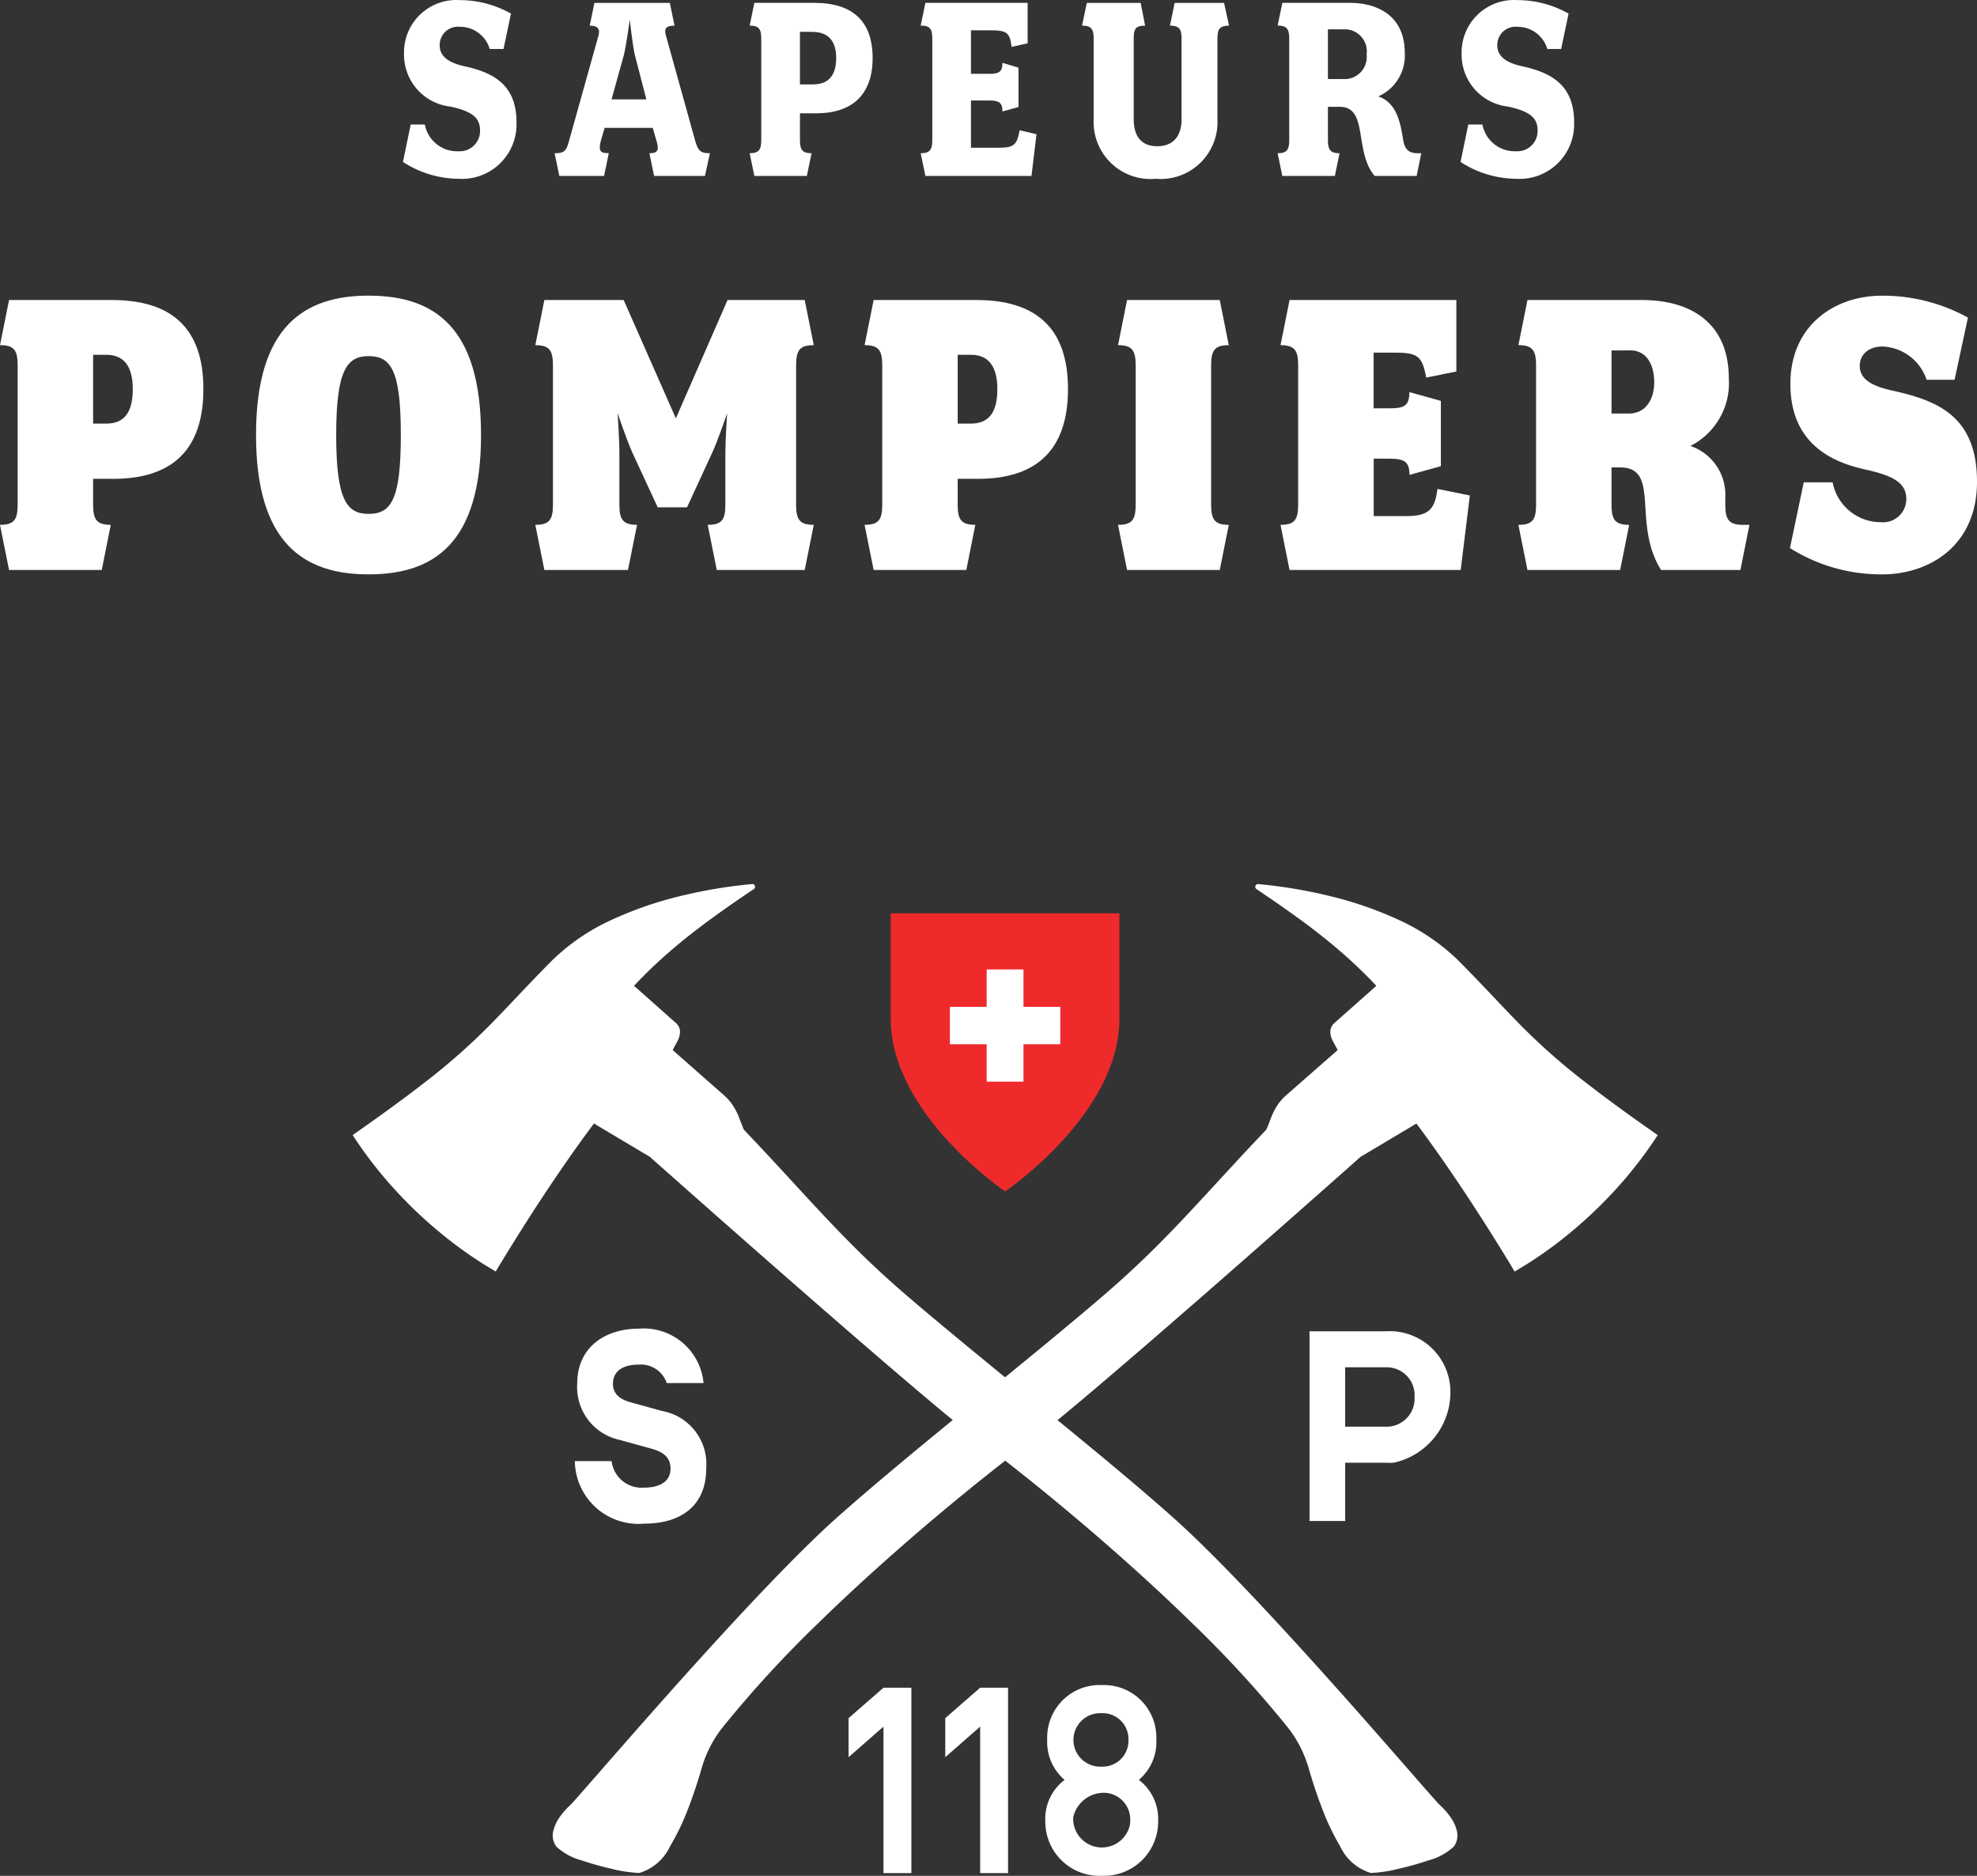<svg xmlns="http://www.w3.org/2000/svg" width="115.567" height="109.64" viewBox="0 0 115.567 109.64"><rect x="0" y="0" width="115.567" height="109.64" fill="#333333" stroke="none"/><defs><style>.cls-1{fill:#fff;}.cls-2{fill:#ef2a2b;}</style></defs><title>logo-118-info</title><g id="Layer_2" data-name="Layer 2"><g id="Calque_1" data-name="Calque 1"><g id="Groupe_27" data-name="Groupe 27"><g id="Groupe_6" data-name="Groupe 6"><g id="Groupe_1" data-name="Groupe 1"><path id="Tracé_1" data-name="Tracé 1" class="cls-1" d="M34.025,108.744a16.375,16.375,0,0,0,1.651.467,8.107,8.107,0,0,0,1.7.262,2.92,2.92,0,0,0,1.794-1.562,13.988,13.988,0,0,0,1.067-2.228c.331-.855.596-1.699.783-2.348a6.892,6.892,0,0,1,1.238-2.394,66.46,66.46,0,0,1,5.562-6.059c2.024-1.978,4.137-3.872,6.075-5.531C56.625,87.02,59.006,85.16,60.295,84.21c1.109-.818,3.633-2.95,6.502-5.422,2.085-1.799,4.351-3.778,6.385-5.564,3.52-3.092,6.348-5.606,6.348-5.606l3.267-1.948c.696.928,1.376,1.888,2.01,2.817.706,1.031,1.355,2.024,1.908,2.888,1.104,1.728,1.823,2.945,1.823,2.945a23.748,23.748,0,0,0,3.179-2.212,25.806,25.806,0,0,0,2.812-2.678,24.547,24.547,0,0,0,2.374-3.084c-1.745-1.219-3.088-2.201-4.176-3.048a37.231,37.231,0,0,1-3.881-3.421c-1.04-1.055-2.043-2.168-3.596-3.736A12.273,12.273,0,0,0,81.74,53.756,21.571,21.571,0,0,0,77.73,52.372a28.852,28.852,0,0,0-4.182-.699.151.151,0,0,0-.125.046.17.17,0,0,0-.044.129.157.157,0,0,0,.069.117c.851.576,1.671,1.137,2.466,1.716s1.593,1.198,2.363,1.858a28.497,28.497,0,0,1,2.178,2.082l-.808.716-.808.717-.808.716a.713.713,0,0,0-.266.513,1.184,1.184,0,0,0,.151.571c.103.208.231.399.272.528l-3.039,2.664a3.023,3.023,0,0,0-.494.58,3.777,3.777,0,0,0-.346.684c-.103.252-.181.494-.285.714-1.187,1.249-2.197,2.347-3.138,3.369-1.09,1.183-2.088,2.261-3.167,3.343-1.008,1.009-2.088,2.021-3.377,3.123-1.61,1.375-3.363,2.821-5.143,4.276-1.737,1.421-3.497,2.851-5.178,4.236-1.845,1.522-3.592,2.99-5.098,4.331s-3.433,3.307-5.398,5.408c-1.754,1.874-3.553,3.875-5.14,5.664-2.709,3.057-4.815,5.512-5.06,5.74a4.251,4.251,0,0,0-.609.696,2.3,2.3,0,0,0-.38.841,1.092,1.092,0,0,0,.187.883,3.499,3.499,0,0,0,1.502.808"/></g><g id="Groupe_2" data-name="Groupe 2"><path id="Tracé_2" data-name="Tracé 2" class="cls-1" d="M83.481,108.744a3.498,3.498,0,0,0,1.502-.812,1.093,1.093,0,0,0,.187-.883,2.299,2.299,0,0,0-.38-.841,4.24,4.24,0,0,0-.609-.691c-.245-.224-2.347-2.679-5.057-5.737-1.587-1.789-3.384-3.786-5.14-5.664-1.961-2.101-3.88-4.055-5.398-5.408s-3.253-2.811-5.098-4.331c-1.68-1.386-3.441-2.811-5.178-4.236-1.779-1.458-3.533-2.901-5.142-4.276-1.289-1.101-2.374-2.114-3.377-3.123-1.08-1.082-2.077-2.16-3.167-3.343-.941-1.022-1.952-2.123-3.139-3.369-.103-.22-.184-.462-.284-.714a3.771,3.771,0,0,0-.346-.684,3.026,3.026,0,0,0-.494-.58l-3.034-2.672c.042-.129.169-.312.274-.528a1.197,1.197,0,0,0,.151-.57.714.714,0,0,0-.266-.513l-.808-.716-.808-.717-.808-.716a28.289,28.289,0,0,1,2.178-2.082c.77-.66,1.554-1.268,2.364-1.859s1.614-1.145,2.465-1.716a.156.156,0,0,0,.069-.117.17.17,0,0,0-.044-.129.151.151,0,0,0-.125-.046,28.865,28.865,0,0,0-4.182.699,21.573,21.573,0,0,0-4.009,1.384,12.276,12.276,0,0,0-3.509,2.386c-1.553,1.568-2.556,2.681-3.596,3.736A37.24,37.24,0,0,1,24.79,63.295c-1.088.848-2.43,1.829-4.176,3.049a24.553,24.553,0,0,0,2.374,3.084A25.892,25.892,0,0,0,25.799,72.105a23.781,23.781,0,0,0,3.18,2.212s.722-1.217,1.823-2.945c.552-.864,1.202-1.857,1.908-2.888.635-.93,1.315-1.89,2.01-2.817l3.267,1.948s2.827,2.513,6.348,5.606c2.034,1.786,4.3,3.765,6.385,5.564,2.866,2.473,5.389,4.604,6.502,5.422,1.289.95,3.67,2.811,6.398,5.141,1.938,1.659,4.052,3.554,6.075,5.531a66.456,66.456,0,0,1,5.56,6.057,7.029,7.029,0,0,1,.516.74,7.181,7.181,0,0,1,.722,1.653c.187.649.452,1.493.783,2.348a13.983,13.983,0,0,0,1.06,2.234,2.921,2.921,0,0,0,1.793,1.562A8.101,8.101,0,0,0,81.83,109.21a16.367,16.367,0,0,0,1.651-.467"/></g><g id="Groupe_3" data-name="Groupe 3"><path id="Tracé_3" data-name="Tracé 3" class="cls-1" d="M33.601,85.399h2.151a1.765,1.765,0,0,0,1.884,1.552c.919,0,1.559-.348,1.559-1.109,0-.617-.36-.964-1.124-1.172l-1.837-.507a3.155,3.155,0,0,1-2.493-3.277c0-2.218,1.714-3.228,3.612-3.228a3.511,3.511,0,0,1,3.773,3.18H38.975a1.601,1.601,0,0,0-1.651-1.078c-.872,0-1.494.349-1.494,1.125,0,.65.497.937,1.09,1.093l1.776.49a3.157,3.157,0,0,1,2.586,3.373c0,1.996-1.278,3.215-3.646,3.215A3.719,3.719,0,0,1,33.615,85.66q-.011-.13-.014-.261"/></g><g id="Groupe_4" data-name="Groupe 4"><path id="Tracé_4" data-name="Tracé 4" class="cls-1" d="M81.006,83.388A1.635,1.635,0,0,0,82.69,81.801q.003-.077-.002-.155a1.627,1.627,0,0,0-1.52-1.726q-.081-.005-.162-.002H78.632v3.469ZM78.632,88.9H76.55V77.812h4.456a3.551,3.551,0,0,1,3.772,3.323,4.218,4.218,0,0,1-3.292,4.356,3.521,3.521,0,0,1-.48.003H78.632Z"/></g><g id="Groupe_5" data-name="Groupe 5"><path id="Tracé_5" data-name="Tracé 5" class="cls-2" d="M52.071,53.384v6.172c0,5.572,6.683,10.08,6.683,10.08s6.682-4.508,6.682-10.08V53.384Z"/></g></g><g id="Groupe_7" data-name="Groupe 7"><path id="Tracé_7" data-name="Tracé 7" class="cls-1" d="M59.828,58.849V56.663H57.677v2.186h-2.15v2.186h2.15v2.186h2.151V61.035h2.151V58.849Z"/></g><g id="Groupe_8" data-name="Groupe 8"><path id="Tracé_8" data-name="Tracé 8" class="cls-1" d="M51.644,98.645l-2.04,1.779v2.281l2.04-1.786v8.562h1.631V98.645Z"/></g><g id="Groupe_9" data-name="Groupe 9"><path id="Tracé_9" data-name="Tracé 9" class="cls-1" d="M57.296,98.645l-2.04,1.779v2.281l2.04-1.786v8.562h1.63V98.645Z"/></g><g id="Groupe_26" data-name="Groupe 26"><g id="Groupe_10" data-name="Groupe 10"><path id="Tracé_10" data-name="Tracé 10" class="cls-1" d="M65.964,101.695a1.512,1.512,0,0,0-1.458-1.563q-.063-.002-.126.002a1.563,1.563,0,1,0,0,3.123,1.511,1.511,0,0,0,1.583-1.437q.003-.062.002-.125m.103,4.69a1.556,1.556,0,0,0-1.511-1.599A1.839,1.839,0,0,0,62.74,106.2a1.575,1.575,0,0,0-.005.186,1.678,1.678,0,0,0,3.326.224,1.564,1.564,0,0,0,.006-.224m-4.965.03a2.855,2.855,0,0,1,1.13-2.383,2.9,2.9,0,0,1-1.016-2.354A3.067,3.067,0,0,1,64.153,98.49q.121-.004.242.001a3.064,3.064,0,0,1,3.198,2.928q.006.13.002.26a2.897,2.897,0,0,1-1.023,2.354,2.852,2.852,0,0,1,1.128,2.383,3.169,3.169,0,0,1-3.112,3.224q-.095.001-.191-.003a3.161,3.161,0,0,1-3.289-3.03q-.004-.095-.003-.19"/></g><g id="Groupe_11" data-name="Groupe 11"><path id="Tracé_11" data-name="Tracé 11" class="cls-1" d="M26.817,10.45a6.044,6.044,0,0,1-3.262-.985l.452-2.186h.826a1.92,1.92,0,0,0,1.97,1.562,1.185,1.185,0,0,0,1.256-1.112c.002-.034.003-.069.002-.103,0-.738-.452-1.116-1.728-1.395a3.054,3.054,0,0,1-2.715-3.087A3.061,3.061,0,0,1,26.592.001q.137-.003.273.006A6.089,6.089,0,0,1,29.869.795l-.435,2.069h-.808a1.803,1.803,0,0,0-1.744-1.297,1.064,1.064,0,0,0-1.173.946,1.097,1.097,0,0,0-.006.138c0,.625.485,1.002,1.421,1.215,1.651.361,3.069,1.034,3.069,3.284a3.192,3.192,0,0,1-3.071,3.305q-.152.005-.304-.005"/></g><g id="Groupe_12" data-name="Groupe 12"><path id="Tracé_12" data-name="Tracé 12" class="cls-1" d="M41.208,10.285H38.236l-.275-1.329c.436,0,.598-.132.42-.707l-.226-.775H35.344l-.226.771c-.161.625.017.707.469.707l-.275,1.333H32.695L32.42,8.956c.516,0,.679-.082.84-.707l1.712-6.124c.114-.378.033-.625-.5-.625L34.746.17h4.41l.275,1.33c-.532,0-.614.198-.5.591l1.712,6.157c.178.608.34.707.857.707ZM37.105,3.192c-.129-.575-.29-2.037-.29-2.037s-.206,1.478-.34,2.037l-.727,2.616h2.035Z"/></g><g id="Groupe_13" data-name="Groupe 13"><path id="Tracé_13" data-name="Tracé 13" class="cls-1" d="M47.699,6.623h-.937V8.185c0,.558.129.772.679.772l-.276,1.327H44.097l-.275-1.329c.549,0,.678-.214.678-.773v-5.91c0-.575-.129-.773-.678-.773L44.097.168h3.521c2.248,0,3.392,1.101,3.392,3.22S49.848,6.623,47.699,6.623m-.226-4.762h-.711V4.933h.76c1.018,0,1.357-.657,1.357-1.544,0-.854-.34-1.527-1.406-1.527"/></g><g id="Groupe_14" data-name="Groupe 14"><path id="Tracé_14" data-name="Tracé 14" class="cls-1" d="M60.297,10.285H54.094L53.82,8.956c.549,0,.678-.214.678-.773V2.268c0-.575-.129-.772-.678-.772l.275-1.33h5.976V2.531l-.937.208c-.097-.805-.259-.968-1.227-.968H56.759V4.315h1.083c.549,0,.758-.115.758-.64l.937.279V6.253L58.6,6.515c0-.521-.206-.64-.758-.64H56.759v2.759h1.697c.856,0,1.001-.23,1.147-1.018l.986.23Z"/></g><g id="Groupe_15" data-name="Groupe 15"><path id="Tracé_15" data-name="Tracé 15" class="cls-1" d="M71.167,2.272V6.969a3.327,3.327,0,0,1-3.15,3.49,3.286,3.286,0,0,1-.451-.01,3.326,3.326,0,0,1-3.623-3.009A3.378,3.378,0,0,1,63.93,6.969V2.272c0-.575-.129-.771-.679-.771L63.53.17h3.15l.256,1.331c-.566,0-.663.197-.663.771V6.985c0,.887.372,1.562,1.374,1.562s1.421-.674,1.421-1.562V2.272c0-.575-.129-.771-.678-.771L68.664.17h2.89l.291,1.331c-.549,0-.678.197-.678.771"/></g><g id="Groupe_16" data-name="Groupe 16"><path id="Tracé_16" data-name="Tracé 16" class="cls-1" d="M82.811,10.285H80.356c-1.212-1.428-.356-4.04-2.035-4.04h-.696V8.183c0,.558.13.773.679.773L78.03,10.285H74.96l-.275-1.329c.549,0,.678-.214.678-.773V2.268c0-.559-.129-.772-.678-.772L74.96.166H78.853c2.003,0,3.263,1.018,3.263,2.906a2.605,2.605,0,0,1-1.548,2.562c1.063.365,1.289,1.498,1.451,2.517.081.52.275.805.856.805h.206ZM78.53,1.713h-.905V4.62h.873A1.292,1.292,0,0,0,79.891,3.434a1.319,1.319,0,0,0-.004-.259,1.287,1.287,0,0,0-1.096-1.449,1.269,1.269,0,0,0-.261-.008"/></g><g id="Groupe_17" data-name="Groupe 17"><path id="Tracé_17" data-name="Tracé 17" class="cls-1" d="M88.64,10.45a6.045,6.045,0,0,1-3.262-.985l.452-2.186h.826A1.92,1.92,0,0,0,88.625,8.84a1.185,1.185,0,0,0,1.256-1.112c.002-.034.003-.069.002-.103,0-.738-.452-1.116-1.728-1.395A3.054,3.054,0,0,1,85.44,3.143,3.061,3.061,0,0,1,88.415.001c.091-.002.182,0,.273.006A6.088,6.088,0,0,1,91.692.795l-.435,2.069h-.808a1.803,1.803,0,0,0-1.744-1.297,1.064,1.064,0,0,0-1.173.946,1.078,1.078,0,0,0-.006.138c0,.625.485,1.002,1.421,1.215,1.651.361,3.069,1.034,3.069,3.284a3.192,3.192,0,0,1-3.071,3.305q-.152.005-.304-.005"/></g><g id="Groupe_18" data-name="Groupe 18"><path id="Tracé_18" data-name="Tracé 18" class="cls-1" d="M6.628,27.986H5.443v1.486c0,.87.176,1.204,1.032,1.204l-.527,2.638H.529L0,30.676c.858,0,1.032-.333,1.032-1.204V21.377c0-.87-.176-1.204-1.032-1.204l.529-2.638H6.524c3.503,0,5.366,1.64,5.366,5.2,0,3.586-1.858,5.252-5.263,5.252m-.404-7.25H5.443v4.022H6.224c1.238,0,1.538-.948,1.538-2.024.001-.995-.302-1.998-1.538-1.998"/></g><g id="Groupe_19" data-name="Groupe 19"><path id="Tracé_19" data-name="Tracé 19" class="cls-1" d="M21.542,33.571c-3.755,0-6.576-1.793-6.576-8.146S17.788,17.28,21.542,17.28c3.805,0,6.577,1.793,6.577,8.145s-2.772,8.146-6.577,8.146m0-12.756c-1.259,0-1.89.819-1.89,4.61,0,3.817.63,4.611,1.89,4.611,1.311,0,1.889-.794,1.889-4.611,0-3.791-.579-4.61-1.889-4.61"/></g><g id="Groupe_20" data-name="Groupe 20"><path id="Tracé_20" data-name="Tracé 20" class="cls-1" d="M47.04,33.315h-5.14L41.37,30.677c.857,0,1.032-.333,1.032-1.204V26.454c0-.717.103-2.306.103-2.306s-.504,1.512-.881,2.331L40.16,29.652H38.447l-1.461-3.151c-.378-.845-.882-2.357-.882-2.357s.103,1.562.103,2.383v2.945c0,.87.176,1.204,1.032,1.204l-.53,2.638H31.821l-.529-2.638c.857,0,1.032-.333,1.032-1.204V21.378c0-.87-.176-1.204-1.032-1.204l.529-2.638h4.636l3.05,6.916,3.023-6.916H47.04l.529,2.638c-.858,0-1.032.333-1.032,1.204v8.095c0,.87.175,1.204,1.032,1.204Z"/></g><g id="Groupe_21" data-name="Groupe 21"><path id="Tracé_21" data-name="Tracé 21" class="cls-1" d="M57.167,27.986H55.982v1.486c0,.87.176,1.204,1.032,1.204l-.527,2.638h-5.418l-.529-2.638c.858,0,1.032-.333,1.032-1.204V21.377c0-.87-.176-1.204-1.032-1.204l.529-2.638h5.995c3.503,0,5.366,1.64,5.366,5.2,0,3.586-1.858,5.252-5.263,5.252m-.404-7.25h-.781v4.022h.781c1.238,0,1.538-.948,1.538-2.024.001-.995-.302-1.998-1.538-1.998"/></g><g id="Groupe_22" data-name="Groupe 22"><path id="Tracé_22" data-name="Tracé 22" class="cls-1" d="M71.301,33.315h-5.418l-.528-2.638c.857,0,1.032-.333,1.032-1.204V21.378c0-.87-.176-1.204-1.032-1.204l.528-2.638h5.418l.529,2.638c-.857,0-1.032.333-1.032,1.204v8.095c0,.87.176,1.204,1.032,1.204Z"/></g><g id="Groupe_23" data-name="Groupe 23"><path id="Tracé_23" data-name="Tracé 23" class="cls-1" d="M85.386,33.315H75.382l-.529-2.638c.857,0,1.032-.333,1.032-1.204V21.378c0-.87-.176-1.204-1.032-1.204l.529-2.638h9.751v4.175l-1.764.359c-.227-1.23-.479-1.458-1.79-1.458H80.296v3.254h.907c.857,0,1.185-.128,1.185-.947l1.839.512v3.816l-1.834.509c0-.793-.328-.947-1.185-.947h-.907v3.356h1.94c1.386,0,1.638-.512,1.79-1.588l1.889.384Z"/></g><g id="Groupe_24" data-name="Groupe 24"><path id="Tracé_24" data-name="Tracé 24" class="cls-1" d="M101.737,33.315H97.1c-1.713-2.715,0-5.994-2.393-5.994H94.203v2.152c0,.87.176,1.204,1.032,1.204l-.528,2.638h-5.418l-.529-2.638c.858,0,1.032-.333,1.032-1.204V21.378c0-.87-.176-1.204-1.032-1.204l.529-2.638h6.678c3.073,0,5.09,1.512,5.09,4.559a4.117,4.117,0,0,1-2.243,3.971,3.006,3.006,0,0,1,2.04,2.971v.435c0,.87.176,1.204,1.032,1.204h.379ZM95.285,20.482H94.203v3.689h1.008c.983,0,1.487-.819,1.487-1.819,0-1.024-.428-1.874-1.412-1.874"/></g><g id="Groupe_25" data-name="Groupe 25"><path id="Tracé_25" data-name="Tracé 25" class="cls-1" d="M110.025,33.571a9.999,9.999,0,0,1-5.392-1.537l.806-3.842h1.688a2.869,2.869,0,0,0,2.822,2.33,1.359,1.359,0,0,0,1.48-1.23q.005-.051.006-.101c0-.896-.605-1.353-2.368-1.742-2.015-.437-4.409-1.537-4.409-5.018,0-3.381,2.545-5.149,5.366-5.149a10.334,10.334,0,0,1,5.014,1.281l-.783,3.636H112.62a2.835,2.835,0,0,0-2.571-1.947c-.806,0-1.335.461-1.335,1.127,0,.768.655,1.179,1.94,1.458,2.646.589,4.913,1.511,4.913,5.327,0,3.717-2.771,5.408-5.543,5.408"/></g></g></g></g></g></svg>